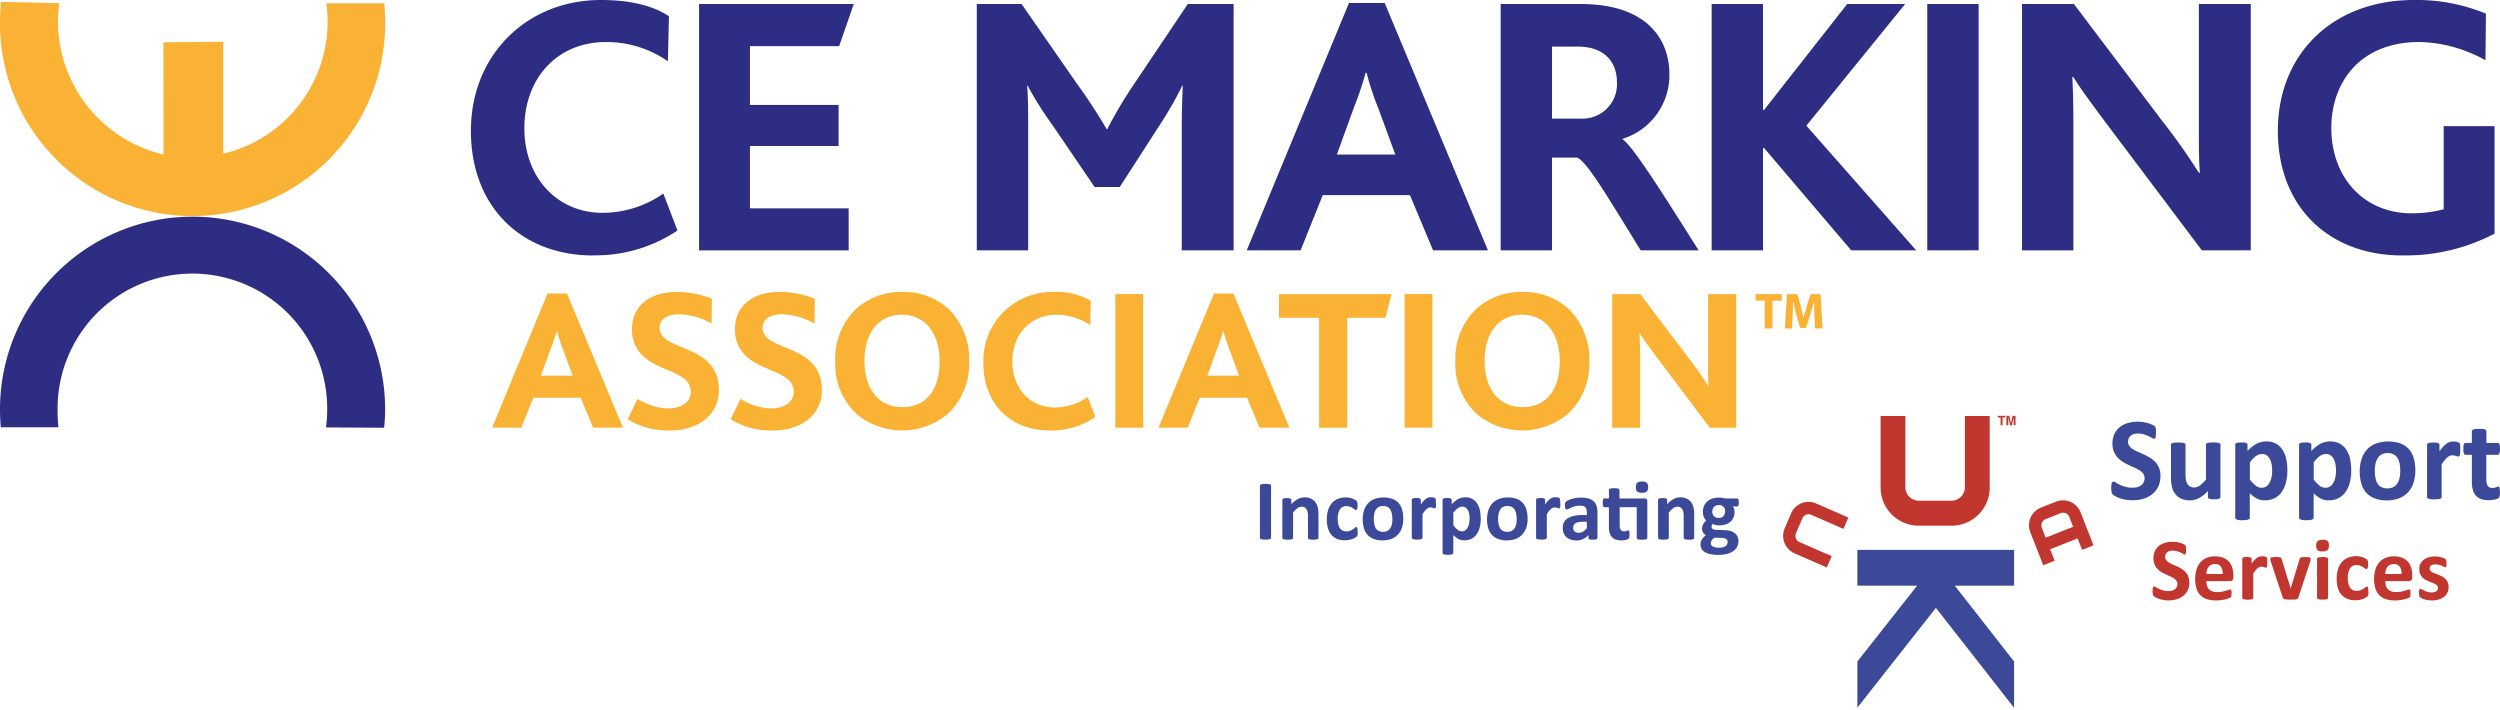 <svg id="CE_Marking" data-name="CE Marking" xmlns="http://www.w3.org/2000/svg" width="338" height="96" viewBox="0 0 338 96">
  <rect id="Rectangle_1" data-name="Rectangle 1" width="338" height="96" fill="#fff" opacity="0"/>
  <g id="Layer_1-2">
    <path id="Path_1" data-name="Path 1" d="M7.908,60.183a19.374,19.374,0,0,1-.119-2.439,18.222,18.222,0,1,1,36.443,0,16.073,16.073,0,0,1-.165,2.439l7.862.046a20.433,20.433,0,0,0,.138-2.5A26.033,26.033,0,1,0,0,57.716c0,.822.037,1.645.11,2.449h7.8Z" transform="translate(0 -2.396)" fill="#2d2e83"/>
    <path id="Path_2" data-name="Path 2" d="M30.17,20.8A18.328,18.328,0,0,0,44.287,2.932,18.144,18.144,0,0,0,44.121.465h7.834c.073.822.119,1.654.119,2.495A26.038,26.038,0,1,1,0,2.96,25.78,25.78,0,0,1,.138.28L8.009.446a18.489,18.489,0,0,0,14.1,20.466L22.088,5.741l8.091-.074V20.811Z" transform="translate(0 -0.021)" fill="#f9b233"/>
    <path id="Path_3" data-name="Path 3" d="M85.87,34.539c-9.735,0-16.55-6.579-16.55-16.854S76.888,0,86.9,0c3.545,0,6.815.619,9.193,2.19l-.138,6.1a14.473,14.473,0,0,0-8.376-2.606c-6.677,0-11.03,5-11.03,11.652S80.975,28.773,87.1,28.773a14.334,14.334,0,0,0,8.238-2.606l1.91,5a19.9,19.9,0,0,1-11.37,3.354Z" transform="translate(-5.655)" fill="#2d2e83"/>
    <path id="Path_4" data-name="Path 4" d="M121.848,6.282H109.789v7.946h11.985v5.553H109.789v8.427h13.345V33.9H102.91V.59h20.913Z" transform="translate(-8.395 -0.045)" fill="#2d2e83"/>
    <path id="Path_5" data-name="Path 5" d="M171.5,33.891V17.582c0-2.809.064-4.047.138-5.96h-.064a48.758,48.758,0,0,1-2.93,5.137l-5.52,8.565h-3.407l-5.786-8.5a44.531,44.531,0,0,1-3.27-5.211H150.6c.138,1.922.138,3.289.138,6.034V33.891H143.79V.59h6.062l7.421,10.691a74.16,74.16,0,0,1,4.087,6.237h.064a59.165,59.165,0,0,1,3.811-6.376L172.316.59h6.2v33.3Z" transform="translate(-11.729 -0.045)" fill="#2d2e83"/>
    <path id="Path_6" data-name="Path 6" d="M208.723,33.879l-3.132-7.466H193.807l-2.994,7.466H183.53L197.352.44h4.831l13.96,33.439h-7.421ZM201.3,14.623a37.012,37.012,0,0,1-1.561-4.731H199.6a45.141,45.141,0,0,1-1.571,4.657l-2.314,6.376h7.9Z" transform="translate(-14.971 -0.033)" fill="#2d2e83"/>
    <path id="Path_7" data-name="Path 7" d="M239.839,33.891c-4.565-7.4-7.219-11.92-8.578-12.539h-3.407V33.891H220.91V.59h10.828c8.854,0,11.986,4.657,11.986,9.526a9.011,9.011,0,0,1-6.337,8.7v.065c1.359.822,5.648,7.669,10.286,15.006h-7.834ZM227.853,6.346v9.73h3.811a4.661,4.661,0,0,0,4.969-4.869c0-2.744-1.635-4.86-5.309-4.86Z" transform="translate(-18.02 -0.045)" fill="#2d2e83"/>
    <path id="Path_8" data-name="Path 8" d="M270.835,33.891,259.051,20.049h-.138V33.891H251.97V.59h6.943V14.912h.138L270.293.59h7.834L264.773,17.037l14.851,16.854h-8.789Z" transform="translate(-20.554 -0.045)" fill="#2d2e83"/>
    <path id="Path_9" data-name="Path 9" d="M283.71,33.891V.59h6.943v33.3Z" transform="translate(-23.143 -0.045)" fill="#2d2e83"/>
    <path id="Path_10" data-name="Path 10" d="M321.971,33.891,309.232,16.963c-2.25-3.012-3.674-4.934-4.629-6.5h-.138c.064,1.506.138,3.493.138,5.683v17.75H297.66V.59h7.017l11.848,15.689a84.134,84.134,0,0,1,5.042,7.124h.138c-.138-1.709-.138-3.428-.138-6.034V.59h7.017v33.3h-6.6Z" transform="translate(-24.281 -0.045)" fill="#2d2e83"/>
    <path id="Path_11" data-name="Path 11" d="M352.146,34.539c-9.809,0-16.826-6.44-16.826-16.854S342.75,0,353.716,0a24.441,24.441,0,0,1,9.735,1.848l-.064,6.3a19.005,19.005,0,0,0-8.918-2.467c-8.312,0-11.921,5.756-11.921,11.578,0,6.985,4.629,11.578,10.828,11.578a16.922,16.922,0,0,0,4.363-.545V17.057h6.879V31.582a25.763,25.763,0,0,1-12.463,2.948Z" transform="translate(-27.353)" fill="#2d2e83"/>
    <path id="Path_12" data-name="Path 12" d="M86.106,61.088l-1.7-4.047H78.015l-1.626,4.047H72.44L79.934,42.95h2.627l7.577,18.138H86.115ZM82.084,50.647a22.6,22.6,0,0,1-.854-2.569h-.073A23.551,23.551,0,0,1,80.3,50.6l-1.258,3.456h4.289l-1.258-3.419Z" transform="translate(-5.909 -3.264)" fill="#f9b233"/>
    <path id="Path_13" data-name="Path 13" d="M98.2,61.449a10.28,10.28,0,0,1-5.8-1.525l1.332-2.754a8.423,8.423,0,0,0,4.059,1.3c1.7,0,3.141-.739,3.141-2.264,0-2.643-4.179-2.68-6.466-4.832A4.748,4.748,0,0,1,92.988,47.7c0-2.9,2.177-4.98,6.025-4.98a12.278,12.278,0,0,1,4.767.933L103.743,47a9.352,9.352,0,0,0-4.436-1.266c-1.368,0-2.59.554-2.59,1.82,0,3.345,8.018,2.005,8.018,8.436C104.734,59.518,101.667,61.449,98.2,61.449Z" transform="translate(-7.537 -3.247)" fill="#f9b233"/>
    <path id="Path_14" data-name="Path 14" d="M113.355,61.449a10.28,10.28,0,0,1-5.8-1.525l1.332-2.754a8.423,8.423,0,0,0,4.059,1.3c1.7,0,3.141-.739,3.141-2.264,0-2.643-4.179-2.68-6.466-4.832a4.748,4.748,0,0,1-1.479-3.677c0-2.9,2.177-4.98,6.025-4.98a12.278,12.278,0,0,1,4.767.933L118.9,47a9.352,9.352,0,0,0-4.436-1.266c-1.368,0-2.59.554-2.59,1.82,0,3.345,8.018,2.005,8.018,8.436,0,3.53-3.068,5.461-6.539,5.461Z" transform="translate(-8.774 -3.247)" fill="#f9b233"/>
    <path id="Path_15" data-name="Path 15" d="M138.251,59.139a9.669,9.669,0,0,1-12.344.148,9.253,9.253,0,0,1-2.957-7.17,9.384,9.384,0,0,1,2.81-7.1,9.109,9.109,0,0,1,6.282-2.3,8.933,8.933,0,0,1,6.392,2.458,9.591,9.591,0,0,1,2.627,6.948,9.388,9.388,0,0,1-2.81,7.022ZM131.969,45.8c-3.141,0-5.061,2.412-5.061,6.246s1.956,6.246,5.134,6.246,5.024-2.338,5.024-6.172S135.073,45.8,131.969,45.8Z" transform="translate(-10.029 -3.247)" fill="#f9b233"/>
    <path id="Path_16" data-name="Path 16" d="M153.733,61.449c-5.281,0-8.973-3.567-8.973-9.138a9.29,9.29,0,0,1,9.533-9.591,9.087,9.087,0,0,1,4.987,1.192l-.073,3.308a7.916,7.916,0,0,0-4.546-1.414c-3.619,0-5.988,2.717-5.988,6.32s2.4,6.209,5.722,6.209a7.786,7.786,0,0,0,4.473-1.414l1.038,2.717a10.757,10.757,0,0,1-6.172,1.82Z" transform="translate(-11.808 -3.247)" fill="#f9b233"/>
    <path id="Path_17" data-name="Path 17" d="M164.18,61.094V43.03h3.766V61.094Z" transform="translate(-13.392 -3.271)" fill="#f9b233"/>
    <path id="Path_18" data-name="Path 18" d="M184.206,61.088l-1.7-4.047h-6.392l-1.626,4.047H170.54l7.5-18.138h2.627l7.568,18.138h-4.023Zm-4.023-10.441a22.6,22.6,0,0,1-.854-2.569h-.073A23.546,23.546,0,0,1,178.4,50.6l-1.258,3.456h4.289l-1.258-3.419Z" transform="translate(-13.911 -3.264)" fill="#f9b233"/>
    <path id="Path_19" data-name="Path 19" d="M202.671,46.237H197.5V61.1h-3.8V46.237H188.27v-3.2h15.218l-.808,3.2Z" transform="translate(-15.358 -3.271)" fill="#f9b233"/>
    <path id="Path_20" data-name="Path 20" d="M206.76,61.094V43.03h3.766V61.094Z" transform="translate(-16.866 -3.271)" fill="#f9b233"/>
    <path id="Path_21" data-name="Path 21" d="M229.541,59.139a9.669,9.669,0,0,1-12.344.148,9.253,9.253,0,0,1-2.957-7.17,9.35,9.35,0,0,1,2.81-7.1,9.108,9.108,0,0,1,6.282-2.3,8.933,8.933,0,0,1,6.392,2.458,9.591,9.591,0,0,1,2.627,6.948,9.388,9.388,0,0,1-2.81,7.022ZM223.259,45.8c-3.141,0-5.061,2.412-5.061,6.246s1.956,6.246,5.134,6.246,5.024-2.338,5.024-6.172S226.363,45.8,223.259,45.8Z" transform="translate(-17.476 -3.247)" fill="#f9b233"/>
    <path id="Path_22" data-name="Path 22" d="M250.519,61.095l-6.907-9.175c-1.222-1.635-1.993-2.68-2.517-3.53h-.073c.037.813.073,1.894.073,3.086V61.1H237.33V43.04h3.8l6.429,8.51a45.951,45.951,0,0,1,2.737,3.862h.073c-.073-.933-.073-1.857-.073-3.271v-9.1h3.8V61.1h-3.582Z" transform="translate(-19.359 -3.271)" fill="#f9b233"/>
    <path id="Path_23" data-name="Path 23" d="M258.43,43.918h1.24v3.761h1.047V43.918h1.258V43.04H258.43v.878Zm8.8-.878h-1.359l-.5,1.543c-.147.517-.3,1.127-.441,1.663h-.018c-.1-.545-.248-1.127-.386-1.654l-.45-1.552h-1.387l-.294,4.638h.964l.083-1.765c.037-.573.055-1.294.083-1.922h.009c.11.61.266,1.266.413,1.82l.5,1.793h.817l.56-1.811c.174-.545.367-1.2.514-1.793h.018c0,.675.018,1.349.037,1.9l.073,1.774h1.019l-.257-4.638Z" transform="translate(-21.081 -3.271)" fill="#f9b233"/>
    <path id="Path_24" data-name="Path 24" d="M317.439,69.083a3.137,3.137,0,0,1-.3,1.414,2.932,2.932,0,0,1-.808,1.016,3.4,3.4,0,0,1-1.194.61,5.027,5.027,0,0,1-1.46.2,5.492,5.492,0,0,1-.983-.083,4.981,4.981,0,0,1-.8-.213,3.474,3.474,0,0,1-.579-.259,1.4,1.4,0,0,1-.331-.24.6.6,0,0,1-.147-.3,3.833,3.833,0,0,1-.027-.97.908.908,0,0,1,.055-.268.37.37,0,0,1,.092-.148.225.225,0,0,1,.138-.046.71.71,0,0,1,.312.129,5.843,5.843,0,0,0,.514.286,4.624,4.624,0,0,0,.753.286,3.677,3.677,0,0,0,1.01.129,2.241,2.241,0,0,0,.68-.092,1.534,1.534,0,0,0,.505-.259,1.1,1.1,0,0,0,.321-.416,1.314,1.314,0,0,0,.11-.545.959.959,0,0,0-.193-.6,1.941,1.941,0,0,0-.5-.444,4.805,4.805,0,0,0-.689-.36c-.257-.111-.523-.231-.79-.36a7.367,7.367,0,0,1-.79-.434,3.449,3.449,0,0,1-.689-.573,2.768,2.768,0,0,1-.5-.795,2.834,2.834,0,0,1-.193-1.1,3.01,3.01,0,0,1,.266-1.294,2.6,2.6,0,0,1,.735-.924,3,3,0,0,1,1.084-.545,4.717,4.717,0,0,1,1.323-.185,5.162,5.162,0,0,1,1.405.2,4.8,4.8,0,0,1,.56.213,1.355,1.355,0,0,1,.321.194.658.658,0,0,1,.11.139.464.464,0,0,1,.046.148c.009.065.018.139.028.231s0,.2,0,.342c0,.157,0,.286-.009.388a1.583,1.583,0,0,1-.037.259.284.284,0,0,1-.083.148.18.18,0,0,1-.138.046.682.682,0,0,1-.276-.111,5.129,5.129,0,0,0-.459-.24,5.422,5.422,0,0,0-.634-.24,2.677,2.677,0,0,0-.79-.111,1.842,1.842,0,0,0-.588.083,1.164,1.164,0,0,0-.422.231.941.941,0,0,0-.248.351,1.176,1.176,0,0,0-.083.434.983.983,0,0,0,.184.591,1.674,1.674,0,0,0,.5.444,5.069,5.069,0,0,0,.707.36q.4.166.8.36a6.692,6.692,0,0,1,.8.434,3.009,3.009,0,0,1,.7.573,2.768,2.768,0,0,1,.5.795,2.723,2.723,0,0,1,.193,1.072Z" transform="translate(-25.352 -4.69)" fill="#3c4999"/>
    <path id="Path_25" data-name="Path 25" d="M326.266,72.113a.223.223,0,0,1-.037.139.335.335,0,0,1-.138.1.89.89,0,0,1-.257.055c-.11.009-.239.018-.4.018a2.769,2.769,0,0,1-.422-.018,1.215,1.215,0,0,1-.257-.055.229.229,0,0,1-.138-.1.223.223,0,0,1-.037-.139V71.3a4.362,4.362,0,0,1-1.185.952,2.638,2.638,0,0,1-1.249.314,2.752,2.752,0,0,1-1.212-.24,2.108,2.108,0,0,1-.79-.647,2.506,2.506,0,0,1-.432-.952,6.152,6.152,0,0,1-.129-1.349V65.063a.228.228,0,0,1,.046-.139.353.353,0,0,1,.156-.1,1.115,1.115,0,0,1,.3-.055c.129-.009.285-.018.477-.018a3.528,3.528,0,0,1,.478.018,1.64,1.64,0,0,1,.3.055.3.3,0,0,1,.165.1.228.228,0,0,1,.046.139v3.982a3.906,3.906,0,0,0,.073.85,1.376,1.376,0,0,0,.22.5,1.028,1.028,0,0,0,.367.323,1.152,1.152,0,0,0,.524.111,1.313,1.313,0,0,0,.762-.277,4.7,4.7,0,0,0,.817-.8V65.054a.228.228,0,0,1,.046-.139.353.353,0,0,1,.156-.1,1.114,1.114,0,0,1,.3-.055c.129-.009.285-.018.478-.018a3.6,3.6,0,0,1,.478.018,1.641,1.641,0,0,1,.3.055.246.246,0,0,1,.156.1.227.227,0,0,1,.046.139V72.1Z" transform="translate(-26.069 -4.921)" fill="#3c4999"/>
    <path id="Path_26" data-name="Path 26" d="M336.094,68.471a6.486,6.486,0,0,1-.2,1.7,3.845,3.845,0,0,1-.588,1.284,2.608,2.608,0,0,1-.955.813,2.863,2.863,0,0,1-1.313.286,2.617,2.617,0,0,1-.56-.055,2.019,2.019,0,0,1-.5-.185,3.44,3.44,0,0,1-.478-.3,6.4,6.4,0,0,1-.487-.425V74.9a.228.228,0,0,1-.046.139.358.358,0,0,1-.156.111,1.072,1.072,0,0,1-.3.065,3.413,3.413,0,0,1-.478.028,2.365,2.365,0,0,1-.478-.028,1.537,1.537,0,0,1-.3-.065.373.373,0,0,1-.165-.111.25.25,0,0,1-.046-.139V65.043a.224.224,0,0,1,.037-.139.335.335,0,0,1,.138-.1.892.892,0,0,1,.257-.055c.11-.009.239-.018.4-.018a2.4,2.4,0,0,1,.395.018,1.22,1.22,0,0,1,.257.055.229.229,0,0,1,.138.1.223.223,0,0,1,.037.139v.832a5.5,5.5,0,0,1,.606-.554,4.018,4.018,0,0,1,.6-.407,2.636,2.636,0,0,1,.634-.24,2.836,2.836,0,0,1,.7-.083,2.632,2.632,0,0,1,1.313.3,2.538,2.538,0,0,1,.882.832,3.64,3.64,0,0,1,.5,1.238,7.15,7.15,0,0,1,.156,1.506Zm-2.057.139a5.291,5.291,0,0,0-.064-.869,2.491,2.491,0,0,0-.23-.739,1.471,1.471,0,0,0-.422-.517,1.071,1.071,0,0,0-.652-.194,1.391,1.391,0,0,0-.386.055,1.415,1.415,0,0,0-.395.194,2.32,2.32,0,0,0-.413.351,4.672,4.672,0,0,0-.45.527v2.328a4.854,4.854,0,0,0,.79.822,1.261,1.261,0,0,0,.79.286,1.071,1.071,0,0,0,.652-.194,1.423,1.423,0,0,0,.441-.517,2.777,2.777,0,0,0,.257-.721,3.985,3.985,0,0,0,.083-.8Z" transform="translate(-26.84 -4.909)" fill="#3c4999"/>
    <path id="Path_27" data-name="Path 27" d="M345.493,68.471a6.488,6.488,0,0,1-.2,1.7,3.846,3.846,0,0,1-.588,1.284,2.609,2.609,0,0,1-.955.813,2.864,2.864,0,0,1-1.313.286,2.617,2.617,0,0,1-.56-.055,2.017,2.017,0,0,1-.5-.185,3.444,3.444,0,0,1-.478-.3,6.4,6.4,0,0,1-.487-.425V74.9a.228.228,0,0,1-.046.139.359.359,0,0,1-.156.111,1.072,1.072,0,0,1-.3.065,3.412,3.412,0,0,1-.478.028,2.366,2.366,0,0,1-.478-.028,1.538,1.538,0,0,1-.3-.065.374.374,0,0,1-.165-.111.25.25,0,0,1-.046-.139V65.043a.224.224,0,0,1,.037-.139.336.336,0,0,1,.138-.1.891.891,0,0,1,.257-.055c.11-.009.239-.018.4-.018a2.4,2.4,0,0,1,.395.018,1.22,1.22,0,0,1,.257.055.229.229,0,0,1,.138.1.223.223,0,0,1,.037.139v.832a5.507,5.507,0,0,1,.606-.554,4.022,4.022,0,0,1,.6-.407,2.635,2.635,0,0,1,.634-.24,2.835,2.835,0,0,1,.7-.083,2.632,2.632,0,0,1,1.313.3,2.538,2.538,0,0,1,.882.832,3.642,3.642,0,0,1,.5,1.238,7.144,7.144,0,0,1,.156,1.506Zm-2.057.139a5.3,5.3,0,0,0-.064-.869,2.489,2.489,0,0,0-.23-.739,1.47,1.47,0,0,0-.422-.517,1.071,1.071,0,0,0-.652-.194,1.392,1.392,0,0,0-.386.055,1.418,1.418,0,0,0-.395.194,2.326,2.326,0,0,0-.413.351,4.685,4.685,0,0,0-.45.527v2.328a4.85,4.85,0,0,0,.79.822,1.261,1.261,0,0,0,.79.286,1.071,1.071,0,0,0,.652-.194,1.422,1.422,0,0,0,.441-.517,2.778,2.778,0,0,0,.257-.721,3.981,3.981,0,0,0,.083-.8Z" transform="translate(-27.607 -4.909)" fill="#3c4999"/>
    <path id="Path_28" data-name="Path 28" d="M354.892,68.5a5.468,5.468,0,0,1-.239,1.645,3.441,3.441,0,0,1-.716,1.284,3.2,3.2,0,0,1-1.2.832,4.527,4.527,0,0,1-1.69.3,4.482,4.482,0,0,1-1.626-.259,2.945,2.945,0,0,1-1.148-.758,3.127,3.127,0,0,1-.68-1.229,5.7,5.7,0,0,1-.221-1.663,5.4,5.4,0,0,1,.239-1.654,3.573,3.573,0,0,1,.716-1.284,3.112,3.112,0,0,1,1.2-.822,5.128,5.128,0,0,1,3.325-.037,2.944,2.944,0,0,1,1.148.758,3.114,3.114,0,0,1,.67,1.229,5.763,5.763,0,0,1,.22,1.672Zm-2.039.083a5.211,5.211,0,0,0-.083-.961,2.368,2.368,0,0,0-.276-.767,1.387,1.387,0,0,0-.523-.508,1.7,1.7,0,0,0-.817-.185,1.826,1.826,0,0,0-.771.157,1.411,1.411,0,0,0-.542.471,2.518,2.518,0,0,0-.321.748,4.141,4.141,0,0,0-.11,1,5.2,5.2,0,0,0,.083.961,2.368,2.368,0,0,0,.275.767,1.3,1.3,0,0,0,.524.5,1.953,1.953,0,0,0,1.6.009,1.411,1.411,0,0,0,.542-.471,2.135,2.135,0,0,0,.312-.748,4.7,4.7,0,0,0,.1-1Z" transform="translate(-28.336 -4.909)" fill="#3c4999"/>
    <path id="Path_29" data-name="Path 29" d="M361.771,65.7a3.519,3.519,0,0,1-.018.471,1.7,1.7,0,0,1-.046.286.223.223,0,0,1-.083.139.264.264,0,0,1-.129.037.247.247,0,0,1-.138-.028c-.055-.018-.11-.037-.174-.055s-.138-.037-.22-.055a1.156,1.156,0,0,0-.257-.028.842.842,0,0,0-.331.065,1.272,1.272,0,0,0-.34.213,2.408,2.408,0,0,0-.367.379,6.085,6.085,0,0,0-.413.582v4.4a.228.228,0,0,1-.046.139.353.353,0,0,1-.156.1,1.115,1.115,0,0,1-.3.055c-.129.009-.285.018-.478.018a3.533,3.533,0,0,1-.478-.018,1.643,1.643,0,0,1-.3-.055.363.363,0,0,1-.165-.1.227.227,0,0,1-.046-.139v-7.05a.224.224,0,0,1,.037-.139.336.336,0,0,1,.138-.1.894.894,0,0,1,.266-.055c.11-.009.239-.018.4-.018a2.7,2.7,0,0,1,.413.018,1.218,1.218,0,0,1,.257.055.209.209,0,0,1,.129.1.223.223,0,0,1,.037.139v.878a6.514,6.514,0,0,1,.514-.656,2.894,2.894,0,0,1,.459-.407,1.606,1.606,0,0,1,.441-.213,1.444,1.444,0,0,1,.441-.055,1.915,1.915,0,0,1,.22.009,1.748,1.748,0,0,1,.468.1.46.46,0,0,1,.138.074.509.509,0,0,1,.064.083.791.791,0,0,1,.037.129q.014.083.028.249V65.7Z" transform="translate(-29.144 -4.91)" fill="#3c4999"/>
    <path id="Path_30" data-name="Path 30" d="M367.579,71.269a2.632,2.632,0,0,1-.046.536.569.569,0,0,1-.11.259.839.839,0,0,1-.211.139,2.206,2.206,0,0,1-.321.1,2.464,2.464,0,0,1-.4.065c-.147.009-.294.028-.432.028a3.047,3.047,0,0,1-1.019-.148,1.817,1.817,0,0,1-.716-.462,1.838,1.838,0,0,1-.413-.785,4.062,4.062,0,0,1-.138-1.127V66.261h-.845c-.1,0-.174-.065-.23-.185a1.694,1.694,0,0,1-.073-.619,2.38,2.38,0,0,1,.018-.388,1.27,1.27,0,0,1,.055-.249.246.246,0,0,1,.1-.129.238.238,0,0,1,.138-.037h.836V63.083a.228.228,0,0,1,.046-.139.456.456,0,0,1,.156-.111,1.537,1.537,0,0,1,.3-.065c.129-.009.285-.018.478-.018a3.748,3.748,0,0,1,.487.018,1.071,1.071,0,0,1,.3.065.3.3,0,0,1,.156.111.276.276,0,0,1,.046.139v1.571h1.525a.22.22,0,0,1,.138.037.373.373,0,0,1,.1.129.84.84,0,0,1,.055.249c.009.1.018.231.018.388a1.65,1.65,0,0,1-.083.619c-.055.12-.129.185-.23.185h-1.534v3.317a1.672,1.672,0,0,0,.184.869.7.7,0,0,0,.643.286.933.933,0,0,0,.285-.028,1.252,1.252,0,0,0,.22-.065c.064-.028.119-.046.165-.065a.315.315,0,0,1,.119-.028.177.177,0,0,1,.092.028.163.163,0,0,1,.064.111,2.259,2.259,0,0,1,.046.222,3.553,3.553,0,0,1,.018.36Z" transform="translate(-29.58 -4.769)" fill="#3c4999"/>
    <path id="Path_31" data-name="Path 31" d="M321.849,84.759a2.412,2.412,0,0,1-.22,1.063,2.127,2.127,0,0,1-.606.758,2.64,2.64,0,0,1-.891.462,3.812,3.812,0,0,1-1.093.157,3.688,3.688,0,0,1-.735-.065,3.979,3.979,0,0,1-.6-.157,3.287,3.287,0,0,1-.432-.194,1.093,1.093,0,0,1-.248-.176.555.555,0,0,1-.11-.222,1.6,1.6,0,0,1-.037-.416,2.981,2.981,0,0,1,.009-.3,1.014,1.014,0,0,1,.037-.2A.2.2,0,0,1,317,85.35a.192.192,0,0,1,.1-.037.505.505,0,0,1,.23.1,3.473,3.473,0,0,0,.386.213,4.24,4.24,0,0,0,.56.213,2.655,2.655,0,0,0,.753.1,1.677,1.677,0,0,0,.505-.065,1.119,1.119,0,0,0,.377-.194.859.859,0,0,0,.239-.3.974.974,0,0,0,.083-.407.709.709,0,0,0-.138-.444,1.622,1.622,0,0,0-.367-.333,3.367,3.367,0,0,0-.514-.268c-.193-.083-.386-.176-.6-.268a4.643,4.643,0,0,1-.6-.323,2.338,2.338,0,0,1-.514-.434,2.137,2.137,0,0,1-.367-.591,2.234,2.234,0,0,1-.138-.822,2.153,2.153,0,0,1,.2-.97,2.043,2.043,0,0,1,.551-.693,2.36,2.36,0,0,1,.817-.416,3.478,3.478,0,0,1,.992-.139,5.334,5.334,0,0,1,.542.037,3.462,3.462,0,0,1,.928.268.908.908,0,0,1,.239.148.672.672,0,0,1,.083.1.314.314,0,0,1,.037.111.853.853,0,0,1,.018.176v.545a.88.88,0,0,1-.028.194.3.3,0,0,1-.055.111.138.138,0,0,1-.1.037.5.5,0,0,1-.2-.083c-.092-.055-.211-.111-.349-.185a3.516,3.516,0,0,0-.478-.176,2.028,2.028,0,0,0-.6-.083,1.3,1.3,0,0,0-.441.065.922.922,0,0,0-.312.176.716.716,0,0,0-.193.268.813.813,0,0,0-.064.323.747.747,0,0,0,.138.444,1.625,1.625,0,0,0,.367.333,3.478,3.478,0,0,0,.524.268c.193.083.395.176.6.268a5.348,5.348,0,0,1,.6.323,2.624,2.624,0,0,1,.523.434,1.941,1.941,0,0,1,.367.591,2.133,2.133,0,0,1,.138.8Z" transform="translate(-25.848 -6.025)" fill="#c1362e"/>
    <path id="Path_32" data-name="Path 32" d="M328.312,84.218a.581.581,0,0,1-.119.407.448.448,0,0,1-.331.129h-3.2a2.127,2.127,0,0,0,.083.61,1.174,1.174,0,0,0,.257.471,1.2,1.2,0,0,0,.45.3,1.974,1.974,0,0,0,.652.1,3.749,3.749,0,0,0,.68-.055c.193-.037.367-.083.505-.12a3.25,3.25,0,0,0,.358-.12.673.673,0,0,1,.23-.055.15.15,0,0,1,.092.018.1.1,0,0,1,.055.074.491.491,0,0,1,.037.148,2.233,2.233,0,0,1,0,.249v.222a.737.737,0,0,1-.018.157.2.2,0,0,1-.037.111.5.5,0,0,1-.064.083.67.67,0,0,1-.211.111,3.454,3.454,0,0,1-.432.139c-.174.046-.377.083-.606.12a4.609,4.609,0,0,1-.735.046,3.844,3.844,0,0,1-1.231-.176,2.184,2.184,0,0,1-.882-.536,2.136,2.136,0,0,1-.524-.915,4.494,4.494,0,0,1-.174-1.294,4.1,4.1,0,0,1,.184-1.275,2.571,2.571,0,0,1,.533-.961,2.319,2.319,0,0,1,.845-.6,2.884,2.884,0,0,1,1.12-.2,2.948,2.948,0,0,1,1.13.194,2.056,2.056,0,0,1,.771.545,2.152,2.152,0,0,1,.441.822A3.663,3.663,0,0,1,328.312,84v.24Zm-1.442-.425a1.6,1.6,0,0,0-.248-.989.964.964,0,0,0-.827-.36,1.037,1.037,0,0,0-.845.4,1.23,1.23,0,0,0-.211.425,2.427,2.427,0,0,0-.083.527Z" transform="translate(-26.36 -6.187)" fill="#c1362e"/>
    <path id="Path_33" data-name="Path 33" d="M333.469,82.222c0,.139,0,.259-.009.351a.589.589,0,0,1-.037.213.251.251,0,0,1-.064.111.164.164,0,0,1-.1.028.251.251,0,0,1-.11-.018c-.046-.018-.083-.028-.129-.046s-.1-.028-.165-.046a1.14,1.14,0,0,0-.193-.018.783.783,0,0,0-.248.046.875.875,0,0,0-.257.157,1.645,1.645,0,0,0-.276.286c-.092.12-.2.268-.312.434v3.3a.226.226,0,0,1-.037.1.3.3,0,0,1-.119.074.993.993,0,0,1-.23.046,3.506,3.506,0,0,1-.358.018,1.994,1.994,0,0,1-.358-.018c-.092-.018-.165-.028-.23-.046a.242.242,0,0,1-.119-.074.139.139,0,0,1-.037-.1V81.732a.336.336,0,0,1,.028-.1.209.209,0,0,1,.11-.074.989.989,0,0,1,.193-.046,2.663,2.663,0,0,1,.3-.018,1.573,1.573,0,0,1,.312.018,1.5,1.5,0,0,1,.193.046.287.287,0,0,1,.1.074.187.187,0,0,1,.028.1v.656a5.035,5.035,0,0,1,.386-.49,2,2,0,0,1,.349-.3,1.077,1.077,0,0,1,.331-.157,1.359,1.359,0,0,1,.331-.046h.165a1.475,1.475,0,0,1,.184.028c.064.018.119.028.165.046a.326.326,0,0,1,.1.055.164.164,0,0,1,.046.065.889.889,0,0,0,.028.1c.009.046.009.1.018.185v.342Z" transform="translate(-26.925 -6.186)" fill="#c1362e"/>
    <path id="Path_34" data-name="Path 34" d="M339.665,81.732v.074a.346.346,0,0,1-.009.092.489.489,0,0,1-.027.111c-.009.037-.018.092-.037.148l-1.58,4.786a.471.471,0,0,1-.083.166.364.364,0,0,1-.165.1,1.247,1.247,0,0,1-.312.046c-.129.009-.3.009-.514.009a3.909,3.909,0,0,1-.505-.018,2.069,2.069,0,0,1-.312-.046.363.363,0,0,1-.165-.1.429.429,0,0,1-.083-.157l-1.58-4.786a1.046,1.046,0,0,1-.055-.213.887.887,0,0,0-.027-.139v-.074a.14.14,0,0,1,.037-.1.21.21,0,0,1,.11-.074.7.7,0,0,1,.23-.037c.1,0,.22-.009.358-.009a2.222,2.222,0,0,1,.386.018c.1.009.175.028.23.037a.243.243,0,0,1,.119.074.365.365,0,0,1,.055.12l1.194,3.881.037.148L337,85.64l1.176-3.881a.243.243,0,0,1,.055-.12.222.222,0,0,1,.119-.074,1.086,1.086,0,0,1,.22-.037,3.515,3.515,0,0,1,.358-.018c.147,0,.266,0,.358.009a.579.579,0,0,1,.211.037.33.33,0,0,1,.11.074.187.187,0,0,1,.028.1Z" transform="translate(-27.262 -6.195)" fill="#c1362e"/>
    <path id="Path_35" data-name="Path 35" d="M342.678,79.756a.842.842,0,0,1-.184.619,1.021,1.021,0,0,1-.68.176.982.982,0,0,1-.67-.166.808.808,0,0,1-.174-.6.856.856,0,0,1,.184-.628.971.971,0,0,1,.68-.176,1,1,0,0,1,.67.166.808.808,0,0,1,.175.6Zm-.11,7.078a.226.226,0,0,1-.037.1.3.3,0,0,1-.119.074,1,1,0,0,1-.23.046,3.51,3.51,0,0,1-.358.018,1.992,1.992,0,0,1-.358-.018c-.092-.018-.165-.028-.23-.046a.243.243,0,0,1-.119-.074.14.14,0,0,1-.037-.1V81.558a.226.226,0,0,1,.037-.1.3.3,0,0,1,.119-.074,1,1,0,0,1,.23-.046c.1-.009.211-.018.358-.018a1.992,1.992,0,0,1,.358.018,1.111,1.111,0,0,1,.23.046.243.243,0,0,1,.119.074.2.2,0,0,1,.037.1Z" transform="translate(-27.814 -6.003)" fill="#c1362e"/>
    <path id="Path_36" data-name="Path 36" d="M348.269,86.176v.259a.47.47,0,0,1-.027.176.312.312,0,0,1-.037.111.709.709,0,0,1-.092.111,1.276,1.276,0,0,1-.239.166,3.02,3.02,0,0,1-.386.176,2.257,2.257,0,0,1-.478.12,3.34,3.34,0,0,1-.523.046,2.788,2.788,0,0,1-1.075-.194,2.1,2.1,0,0,1-.79-.564,2.367,2.367,0,0,1-.478-.906,4.121,4.121,0,0,1-.165-1.22,4.305,4.305,0,0,1,.193-1.368,2.584,2.584,0,0,1,.551-.961,2.236,2.236,0,0,1,.836-.564,3.021,3.021,0,0,1,1.056-.185,3.7,3.7,0,0,1,.459.037,2.821,2.821,0,0,1,.422.111,2.464,2.464,0,0,1,.349.157.985.985,0,0,1,.221.157.719.719,0,0,1,.092.111.31.31,0,0,1,.037.12c.009.046.018.1.028.176V82.5a1.437,1.437,0,0,1-.055.48c-.037.092-.092.139-.156.139a.363.363,0,0,1-.211-.083c-.073-.055-.165-.12-.266-.185a1.941,1.941,0,0,0-.367-.185,1.378,1.378,0,0,0-.505-.083,1,1,0,0,0-.882.444,2.345,2.345,0,0,0-.3,1.312,3.557,3.557,0,0,0,.073.748,1.65,1.65,0,0,0,.23.545,1,1,0,0,0,.377.333,1.179,1.179,0,0,0,.524.111,1.324,1.324,0,0,0,.523-.092,2.5,2.5,0,0,0,.386-.2c.11-.074.2-.148.275-.2a.305.305,0,0,1,.193-.092.154.154,0,0,1,.092.028.158.158,0,0,1,.055.111c.009.055.028.12.037.2s.009.194.009.323Z" transform="translate(-28.059 -6.185)" fill="#c1362e"/>
    <path id="Path_37" data-name="Path 37" d="M354.642,84.218a.58.58,0,0,1-.12.407.448.448,0,0,1-.331.129H351a2.128,2.128,0,0,0,.083.61,1.172,1.172,0,0,0,.257.471,1.2,1.2,0,0,0,.45.3,1.974,1.974,0,0,0,.652.1,3.749,3.749,0,0,0,.68-.055c.193-.037.367-.083.505-.12a3.254,3.254,0,0,0,.358-.12.672.672,0,0,1,.23-.055.15.15,0,0,1,.092.018.1.1,0,0,1,.055.074.5.5,0,0,1,.037.148,2.255,2.255,0,0,1,0,.249v.222a.736.736,0,0,1-.018.157.2.2,0,0,1-.037.111.5.5,0,0,1-.064.083.669.669,0,0,1-.211.111,3.454,3.454,0,0,1-.432.139c-.174.046-.377.083-.606.12a4.605,4.605,0,0,1-.735.046,3.843,3.843,0,0,1-1.231-.176,2.184,2.184,0,0,1-.882-.536,2.136,2.136,0,0,1-.524-.915,4.492,4.492,0,0,1-.174-1.294,4.1,4.1,0,0,1,.184-1.275,2.572,2.572,0,0,1,.533-.961,2.319,2.319,0,0,1,.845-.6,2.885,2.885,0,0,1,1.12-.2,2.948,2.948,0,0,1,1.13.194,2.055,2.055,0,0,1,.771.545,2.153,2.153,0,0,1,.441.822A3.663,3.663,0,0,1,354.642,84v.24Zm-1.442-.425a1.6,1.6,0,0,0-.248-.989.964.964,0,0,0-.827-.36,1.036,1.036,0,0,0-.845.4,1.228,1.228,0,0,0-.211.425,2.429,2.429,0,0,0-.083.527Z" transform="translate(-28.508 -6.187)" fill="#c1362e"/>
    <path id="Path_38" data-name="Path 38" d="M360.1,85.532a1.806,1.806,0,0,1-.165.795,1.441,1.441,0,0,1-.478.573,2.215,2.215,0,0,1-.726.351,3.148,3.148,0,0,1-.909.111,3.618,3.618,0,0,1-.56-.046,2.816,2.816,0,0,1-.478-.111,2.756,2.756,0,0,1-.349-.139.857.857,0,0,1-.2-.129.425.425,0,0,1-.1-.194,1.479,1.479,0,0,1-.037-.4,2.467,2.467,0,0,1,.009-.277.444.444,0,0,1,.037-.166.325.325,0,0,1,.055-.083.27.27,0,0,1,.092-.018.464.464,0,0,1,.193.074c.083.046.193.1.312.166a2.968,2.968,0,0,0,.441.166,1.813,1.813,0,0,0,.569.074,1.424,1.424,0,0,0,.358-.037.783.783,0,0,0,.266-.12.579.579,0,0,0,.175-.194.607.607,0,0,0,.055-.268.444.444,0,0,0-.11-.3,1.021,1.021,0,0,0-.285-.222,3.325,3.325,0,0,0-.4-.176c-.147-.055-.3-.12-.469-.185s-.312-.148-.468-.231a1.522,1.522,0,0,1-.4-.323,1.348,1.348,0,0,1-.285-.453,1.842,1.842,0,0,1-.11-.638,1.59,1.59,0,0,1,.147-.693,1.615,1.615,0,0,1,.422-.545,1.934,1.934,0,0,1,.671-.351,2.971,2.971,0,0,1,.891-.12,2.7,2.7,0,0,1,.478.037,4.177,4.177,0,0,1,.422.092,3.19,3.19,0,0,1,.321.111.641.641,0,0,1,.184.111.262.262,0,0,1,.083.092.315.315,0,0,1,.037.111c0,.037.018.092.018.157v.49a.6.6,0,0,1-.028.157.324.324,0,0,1-.055.083.123.123,0,0,1-.083.018.344.344,0,0,1-.165-.065,1.966,1.966,0,0,0-.276-.129,2.694,2.694,0,0,0-.386-.129,2.035,2.035,0,0,0-.505-.065,1.35,1.35,0,0,0-.349.037.584.584,0,0,0-.239.12.443.443,0,0,0-.138.185.637.637,0,0,0-.046.222.444.444,0,0,0,.11.3,1.071,1.071,0,0,0,.294.222,2.934,2.934,0,0,0,.413.176,4.93,4.93,0,0,1,.468.185c.156.074.312.139.468.231a1.785,1.785,0,0,1,.413.323,1.537,1.537,0,0,1,.294.453,1.632,1.632,0,0,1,.11.628Z" transform="translate(-29.048 -6.188)" fill="#c1362e"/>
    <path id="Path_39" data-name="Path 39" d="M186.976,78.1a.225.225,0,0,1-.037.1.3.3,0,0,1-.119.074,1.111,1.111,0,0,1-.23.046c-.092.009-.22.018-.367.018a2.159,2.159,0,0,1-.367-.018,1.978,1.978,0,0,1-.23-.046.242.242,0,0,1-.119-.074.194.194,0,0,1-.037-.1V71.04a.225.225,0,0,1,.037-.1.278.278,0,0,1,.129-.074,1.113,1.113,0,0,1,.23-.046c.092-.009.22-.018.358-.018a2.159,2.159,0,0,1,.367.018,1.111,1.111,0,0,1,.23.046.242.242,0,0,1,.119.074.2.2,0,0,1,.037.1Z" transform="translate(-15.129 -5.381)" fill="#3c4999"/>
    <path id="Path_40" data-name="Path 40" d="M193.665,78.259a.225.225,0,0,1-.037.1.33.33,0,0,1-.11.074,1.01,1.01,0,0,1-.22.046,3.465,3.465,0,0,1-.349.018,1.936,1.936,0,0,1-.349-.018.657.657,0,0,1-.22-.046.21.21,0,0,1-.11-.074.194.194,0,0,1-.037-.1V75.321a2.525,2.525,0,0,0-.055-.591,1.353,1.353,0,0,0-.156-.37.671.671,0,0,0-.266-.24.848.848,0,0,0-.386-.083.951.951,0,0,0-.56.2,3.225,3.225,0,0,0-.588.591v3.428a.225.225,0,0,1-.037.1.3.3,0,0,1-.119.074,1.01,1.01,0,0,1-.22.046,3.464,3.464,0,0,1-.349.018,1.936,1.936,0,0,1-.349-.018.657.657,0,0,1-.22-.046.3.3,0,0,1-.119-.074.139.139,0,0,1-.037-.1V73.113a.336.336,0,0,1,.028-.1.223.223,0,0,1,.1-.074.739.739,0,0,1,.193-.046,2.354,2.354,0,0,1,.294-.018,1.479,1.479,0,0,1,.3.018.581.581,0,0,1,.184.046.25.25,0,0,1,.092.074.187.187,0,0,1,.028.1V73.7a3.386,3.386,0,0,1,.863-.693,1.909,1.909,0,0,1,.918-.231,1.95,1.95,0,0,1,.882.176,1.456,1.456,0,0,1,.579.471,1.852,1.852,0,0,1,.321.693,4.109,4.109,0,0,1,.1.961v3.179Z" transform="translate(-15.398 -5.532)" fill="#3c4999"/>
    <path id="Path_41" data-name="Path 41" d="M199.5,77.446V77.7a.45.45,0,0,1-.028.166.773.773,0,0,1-.037.111.407.407,0,0,1-.092.111.816.816,0,0,1-.239.157,2.017,2.017,0,0,1-.377.166,3.023,3.023,0,0,1-.459.12,3.13,3.13,0,0,1-.514.046,2.825,2.825,0,0,1-1.047-.185,1.9,1.9,0,0,1-.762-.545,2.582,2.582,0,0,1-.468-.878,3.946,3.946,0,0,1-.156-1.192,4.163,4.163,0,0,1,.193-1.34,2.558,2.558,0,0,1,.533-.933,2.059,2.059,0,0,1,.817-.545,2.9,2.9,0,0,1,1.029-.176,2.4,2.4,0,0,1,.45.037,2.7,2.7,0,0,1,.413.111,3.061,3.061,0,0,1,.349.157.792.792,0,0,1,.211.148.489.489,0,0,1,.092.111.313.313,0,0,1,.037.111q.014.069.028.166a2.225,2.225,0,0,1,0,.249,1.411,1.411,0,0,1-.055.471c-.037.092-.092.139-.147.139a.318.318,0,0,1-.2-.083c-.073-.055-.156-.111-.257-.176a1.624,1.624,0,0,0-.358-.176,1.328,1.328,0,0,0-.5-.083.994.994,0,0,0-.863.434,2.232,2.232,0,0,0-.3,1.275,3.437,3.437,0,0,0,.073.73,1.493,1.493,0,0,0,.22.536,1.027,1.027,0,0,0,.367.323,1.139,1.139,0,0,0,.514.111,1.279,1.279,0,0,0,.514-.092,2.384,2.384,0,0,0,.377-.2,2.489,2.489,0,0,0,.266-.2.308.308,0,0,1,.184-.092.112.112,0,0,1,.083.028c.028.018.037.055.055.111a1.086,1.086,0,0,1,.028.2c0,.083.009.185.009.314Z" transform="translate(-15.933 -5.532)" fill="#3c4999"/>
    <path id="Path_42" data-name="Path 42" d="M206.093,75.636a3.833,3.833,0,0,1-.174,1.2,2.509,2.509,0,0,1-.523.933,2.36,2.36,0,0,1-.882.61,3.333,3.333,0,0,1-1.231.213A3.217,3.217,0,0,1,202.1,78.4a2.145,2.145,0,0,1-.836-.554,2.355,2.355,0,0,1-.5-.9,4.071,4.071,0,0,1-.156-1.21,3.753,3.753,0,0,1,.174-1.2,2.643,2.643,0,0,1,.523-.933,2.275,2.275,0,0,1,.873-.6,3.333,3.333,0,0,1,1.231-.213,3.527,3.527,0,0,1,1.194.185,2.048,2.048,0,0,1,.836.554,2.225,2.225,0,0,1,.487.9,4.094,4.094,0,0,1,.156,1.22Zm-1.488.055a3.322,3.322,0,0,0-.064-.7,1.877,1.877,0,0,0-.2-.554.994.994,0,0,0-.386-.37,1.4,1.4,0,0,0-1.157-.009.961.961,0,0,0-.395.351,1.548,1.548,0,0,0-.23.545,2.928,2.928,0,0,0-.073.73,3.322,3.322,0,0,0,.064.7,1.874,1.874,0,0,0,.2.554.993.993,0,0,0,.386.37,1.3,1.3,0,0,0,.6.129,1.232,1.232,0,0,0,.569-.12,1.086,1.086,0,0,0,.395-.342,1.549,1.549,0,0,0,.23-.545,3.437,3.437,0,0,0,.073-.73Z" transform="translate(-16.364 -5.532)" fill="#3c4999"/>
    <path id="Path_43" data-name="Path 43" d="M211.108,73.592c0,.139,0,.249-.009.342a.534.534,0,0,1-.037.2.215.215,0,0,1-.064.1.154.154,0,0,1-.092.028.214.214,0,0,1-.1-.018,1.109,1.109,0,0,1-.129-.046c-.046-.018-.1-.028-.156-.046a.623.623,0,0,0-.193-.018.729.729,0,0,0-.239.046.925.925,0,0,0-.248.157,2.59,2.59,0,0,0-.266.277c-.092.111-.193.259-.3.425v3.206a.226.226,0,0,1-.037.1.3.3,0,0,1-.119.074,1.01,1.01,0,0,1-.22.046,3.456,3.456,0,0,1-.349.018,1.935,1.935,0,0,1-.349-.018.657.657,0,0,1-.22-.046.3.3,0,0,1-.119-.074.14.14,0,0,1-.037-.1V73.1a.337.337,0,0,1,.028-.1.223.223,0,0,1,.1-.074.739.739,0,0,1,.193-.046,2.356,2.356,0,0,1,.294-.018,1.479,1.479,0,0,1,.3.018.58.58,0,0,1,.184.046.251.251,0,0,1,.092.074.187.187,0,0,1,.028.1v.638a4.858,4.858,0,0,1,.377-.48,2.342,2.342,0,0,1,.34-.3,1.1,1.1,0,0,1,.643-.2h.156a1.142,1.142,0,0,1,.175.028.628.628,0,0,1,.156.046.327.327,0,0,1,.1.055.166.166,0,0,1,.046.065c.009.028.018.055.028.092s.009.1.018.185v.333Z" transform="translate(-16.952 -5.53)" fill="#3c4999"/>
    <path id="Path_44" data-name="Path 44" d="M217.522,75.617a4.668,4.668,0,0,1-.147,1.238,2.78,2.78,0,0,1-.432.942,1.95,1.95,0,0,1-.7.591,2.106,2.106,0,0,1-.955.2,1.952,1.952,0,0,1-.413-.046,1.662,1.662,0,0,1-.358-.129,2.17,2.17,0,0,1-.349-.222c-.119-.092-.23-.194-.358-.314V80.3a.226.226,0,0,1-.037.1.3.3,0,0,1-.119.074,1.009,1.009,0,0,1-.22.046,3.465,3.465,0,0,1-.349.018,1.936,1.936,0,0,1-.349-.018,1.007,1.007,0,0,1-.22-.046.3.3,0,0,1-.119-.074.139.139,0,0,1-.037-.1V73.1a.335.335,0,0,1,.028-.1.222.222,0,0,1,.1-.074.739.739,0,0,1,.193-.046,2.364,2.364,0,0,1,.294-.018,1.387,1.387,0,0,1,.294.018.848.848,0,0,1,.193.046.223.223,0,0,1,.1.074.187.187,0,0,1,.028.1v.61a4.415,4.415,0,0,1,.441-.407,3.064,3.064,0,0,1,.441-.3,2.139,2.139,0,0,1,.459-.176,2.229,2.229,0,0,1,.505-.055,1.9,1.9,0,0,1,.955.222,1.773,1.773,0,0,1,.643.61,2.912,2.912,0,0,1,.367.9,5.248,5.248,0,0,1,.11,1.1Zm-1.506.1a4.485,4.485,0,0,0-.046-.628,1.923,1.923,0,0,0-.165-.536,1.063,1.063,0,0,0-.312-.379.791.791,0,0,0-.478-.139,1.039,1.039,0,0,0-.569.185,1.8,1.8,0,0,0-.3.249,3.92,3.92,0,0,0-.331.388v1.7a3.625,3.625,0,0,0,.579.6.948.948,0,0,0,.569.213.755.755,0,0,0,.478-.148,1.084,1.084,0,0,0,.321-.379,1.877,1.877,0,0,0,.184-.527,3.149,3.149,0,0,0,.064-.591Z" transform="translate(-17.323 -5.532)" fill="#3c4999"/>
    <path id="Path_45" data-name="Path 45" d="M224.393,75.636a3.834,3.834,0,0,1-.174,1.2,2.509,2.509,0,0,1-.524.933,2.36,2.36,0,0,1-.882.61,3.333,3.333,0,0,1-1.231.213A3.216,3.216,0,0,1,220.4,78.4a2.145,2.145,0,0,1-.836-.554,2.356,2.356,0,0,1-.5-.9,4.071,4.071,0,0,1-.156-1.21,3.754,3.754,0,0,1,.174-1.2,2.643,2.643,0,0,1,.524-.933,2.274,2.274,0,0,1,.872-.6,3.332,3.332,0,0,1,1.231-.213,3.526,3.526,0,0,1,1.194.185,2.048,2.048,0,0,1,.836.554,2.224,2.224,0,0,1,.487.9,4.1,4.1,0,0,1,.156,1.22Zm-1.488.055a3.321,3.321,0,0,0-.064-.7,1.875,1.875,0,0,0-.2-.554.994.994,0,0,0-.386-.37,1.4,1.4,0,0,0-1.157-.009.961.961,0,0,0-.395.351,1.548,1.548,0,0,0-.23.545,2.927,2.927,0,0,0-.073.73,3.321,3.321,0,0,0,.064.7,1.876,1.876,0,0,0,.2.554.994.994,0,0,0,.386.37,1.3,1.3,0,0,0,.6.129,1.232,1.232,0,0,0,.569-.12,1.086,1.086,0,0,0,.395-.342,1.548,1.548,0,0,0,.23-.545,3.436,3.436,0,0,0,.073-.73Z" transform="translate(-17.857 -5.532)" fill="#3c4999"/>
    <path id="Path_46" data-name="Path 46" d="M229.408,73.592c0,.139,0,.249-.009.342a.533.533,0,0,1-.037.2.215.215,0,0,1-.064.1.155.155,0,0,1-.092.028.214.214,0,0,1-.1-.018,1.113,1.113,0,0,1-.129-.046c-.046-.018-.1-.028-.156-.046a.624.624,0,0,0-.193-.018.729.729,0,0,0-.239.046.923.923,0,0,0-.248.157,2.585,2.585,0,0,0-.266.277c-.092.111-.193.259-.3.425v3.206a.225.225,0,0,1-.037.1.3.3,0,0,1-.119.074,1.01,1.01,0,0,1-.22.046,3.458,3.458,0,0,1-.349.018,1.935,1.935,0,0,1-.349-.018.657.657,0,0,1-.22-.046.3.3,0,0,1-.119-.074.139.139,0,0,1-.037-.1V73.1a.337.337,0,0,1,.028-.1.223.223,0,0,1,.1-.074.738.738,0,0,1,.193-.046,2.357,2.357,0,0,1,.294-.018,1.479,1.479,0,0,1,.3.018.581.581,0,0,1,.184.046.251.251,0,0,1,.092.074.187.187,0,0,1,.028.1v.638a4.849,4.849,0,0,1,.377-.48,2.34,2.34,0,0,1,.34-.3,1.1,1.1,0,0,1,.643-.2h.156a1.144,1.144,0,0,1,.174.028.628.628,0,0,1,.156.046.328.328,0,0,1,.1.055.165.165,0,0,1,.046.065c.009.028.018.055.028.092s.009.1.018.185v.333Z" transform="translate(-18.445 -5.53)" fill="#3c4999"/>
    <path id="Path_47" data-name="Path 47" d="M234.725,78.279a.168.168,0,0,1-.055.129.385.385,0,0,1-.184.065,3.28,3.28,0,0,1-.367.018,2,2,0,0,1-.377-.018.357.357,0,0,1-.165-.065.151.151,0,0,1-.046-.129v-.407a2.352,2.352,0,0,1-.716.536,2.043,2.043,0,0,1-.9.194,2.432,2.432,0,0,1-.753-.111,1.709,1.709,0,0,1-.588-.314,1.4,1.4,0,0,1-.386-.527,1.815,1.815,0,0,1-.138-.73,1.625,1.625,0,0,1,.174-.785,1.415,1.415,0,0,1,.524-.545,2.862,2.862,0,0,1,.863-.323,5.792,5.792,0,0,1,1.2-.1h.5v-.314a1.943,1.943,0,0,0-.046-.425.8.8,0,0,0-.156-.3.616.616,0,0,0-.3-.176,1.644,1.644,0,0,0-.459-.055,2.262,2.262,0,0,0-.643.083,4.578,4.578,0,0,0-.505.176c-.147.065-.266.129-.367.176a.524.524,0,0,1-.239.083.146.146,0,0,1-.11-.037.348.348,0,0,1-.083-.111.771.771,0,0,1-.046-.185,1.955,1.955,0,0,1-.018-.24,1.2,1.2,0,0,1,.028-.286.432.432,0,0,1,.11-.185,1.011,1.011,0,0,1,.285-.185,3.822,3.822,0,0,1,.468-.185,5,5,0,0,1,.588-.139,3.831,3.831,0,0,1,.661-.055,3.7,3.7,0,0,1,1.029.12,1.9,1.9,0,0,1,.707.36,1.456,1.456,0,0,1,.4.628,2.966,2.966,0,0,1,.129.915v3.465Zm-1.414-2.208h-.551a2.8,2.8,0,0,0-.6.055,1.157,1.157,0,0,0-.4.157.834.834,0,0,0-.23.249.812.812,0,0,0-.074.342.644.644,0,0,0,.2.508.828.828,0,0,0,.569.185,1.092,1.092,0,0,0,.56-.157,2.5,2.5,0,0,0,.523-.453V76.08Z" transform="translate(-18.766 -5.533)" fill="#3c4999"/>
    <path id="Path_48" data-name="Path 48" d="M241.532,72.742a.482.482,0,0,1,.34.1.432.432,0,0,1,.092.3v4.943a.225.225,0,0,1-.037.1.257.257,0,0,1-.11.074,1.01,1.01,0,0,1-.22.046,3.458,3.458,0,0,1-.349.018,1.937,1.937,0,0,1-.349-.018.657.657,0,0,1-.22-.046.209.209,0,0,1-.11-.074.139.139,0,0,1-.037-.1V73.925h-2.305v2.421a1.257,1.257,0,0,0,.129.628.512.512,0,0,0,.468.213.685.685,0,0,0,.2-.018c.055-.018.119-.028.165-.046s.092-.037.119-.046a.325.325,0,0,1,.092-.018.077.077,0,0,1,.064.018.116.116,0,0,1,.046.083,1.521,1.521,0,0,1,.028.166,2.037,2.037,0,0,1,.018.268,1.519,1.519,0,0,1-.028.388.475.475,0,0,1-.083.194.418.418,0,0,1-.156.1,1.46,1.46,0,0,1-.239.074,2.459,2.459,0,0,1-.294.046c-.11.009-.211.018-.321.018a2.253,2.253,0,0,1-.744-.111,1.207,1.207,0,0,1-.523-.342,1.366,1.366,0,0,1-.3-.573,3.1,3.1,0,0,1-.1-.822V73.925h-.615q-.11,0-.165-.139a1.323,1.323,0,0,1-.055-.453,1.361,1.361,0,0,1,.018-.286.771.771,0,0,1,.046-.185.193.193,0,0,1,.073-.092.184.184,0,0,1,.1-.028h.606V71.6a.336.336,0,0,1,.028-.1.21.21,0,0,1,.11-.074,1.008,1.008,0,0,1,.22-.046,3.458,3.458,0,0,1,.349-.018,1.935,1.935,0,0,1,.349.018,1.008,1.008,0,0,1,.22.046.21.21,0,0,1,.11.074.139.139,0,0,1,.037.1v1.146h3.315Zm.542-1.543a.861.861,0,0,1-.174.61.969.969,0,0,1-.661.166,1.048,1.048,0,0,1-.661-.157.815.815,0,0,1-.165-.582.848.848,0,0,1,.174-.61.986.986,0,0,1,.661-.166.941.941,0,0,1,.652.166.813.813,0,0,1,.174.582Z" transform="translate(-19.245 -5.355)" fill="#3c4999"/>
    <path id="Path_49" data-name="Path 49" d="M248.975,78.259a.226.226,0,0,1-.037.1.33.33,0,0,1-.11.074,1.01,1.01,0,0,1-.22.046,3.465,3.465,0,0,1-.349.018,1.936,1.936,0,0,1-.349-.018.657.657,0,0,1-.22-.046.21.21,0,0,1-.11-.074.194.194,0,0,1-.037-.1V75.321a2.526,2.526,0,0,0-.055-.591,1.355,1.355,0,0,0-.156-.37.672.672,0,0,0-.266-.24.847.847,0,0,0-.386-.083.951.951,0,0,0-.56.2,3.222,3.222,0,0,0-.588.591v3.428a.226.226,0,0,1-.037.1.3.3,0,0,1-.119.074,1.01,1.01,0,0,1-.22.046,3.467,3.467,0,0,1-.349.018,1.936,1.936,0,0,1-.349-.018.657.657,0,0,1-.22-.046.3.3,0,0,1-.119-.074.139.139,0,0,1-.037-.1V73.113a.336.336,0,0,1,.028-.1.223.223,0,0,1,.1-.074.741.741,0,0,1,.193-.046,2.355,2.355,0,0,1,.294-.018,1.479,1.479,0,0,1,.3.018.58.58,0,0,1,.184.046.251.251,0,0,1,.092.074.188.188,0,0,1,.028.1V73.7a3.387,3.387,0,0,1,.863-.693,1.909,1.909,0,0,1,.918-.231,1.95,1.95,0,0,1,.882.176,1.456,1.456,0,0,1,.579.471,1.851,1.851,0,0,1,.321.693,4.1,4.1,0,0,1,.1.961v3.179Z" transform="translate(-19.91 -5.532)" fill="#3c4999"/>
    <path id="Path_50" data-name="Path 50" d="M255.519,73.475a.908.908,0,0,1-.064.407c-.046.083-.092.129-.156.129h-.606a.834.834,0,0,1,.184.314,1.243,1.243,0,0,1,.055.37,2.022,2.022,0,0,1-.147.8,1.611,1.611,0,0,1-.432.591,1.881,1.881,0,0,1-.67.36,2.889,2.889,0,0,1-.872.12,1.551,1.551,0,0,1-.468-.065,1.143,1.143,0,0,1-.349-.139.837.837,0,0,0-.119.176.477.477,0,0,0-.055.231.328.328,0,0,0,.147.277.733.733,0,0,0,.413.12l1.249.046a3.226,3.226,0,0,1,.781.12,1.744,1.744,0,0,1,.569.3,1.334,1.334,0,0,1,.358.462,1.488,1.488,0,0,1,.119.619,1.6,1.6,0,0,1-.165.721,1.572,1.572,0,0,1-.5.582,2.425,2.425,0,0,1-.836.388,4.392,4.392,0,0,1-1.176.148,5.461,5.461,0,0,1-1.12-.1,2.694,2.694,0,0,1-.762-.286,1.169,1.169,0,0,1-.432-.444,1.189,1.189,0,0,1-.138-.564,1.484,1.484,0,0,1,.046-.36,1.187,1.187,0,0,1,.147-.333,2.217,2.217,0,0,1,.23-.3,3.186,3.186,0,0,1,.312-.277,1.041,1.041,0,0,1-.386-.36.949.949,0,0,1-.138-.5,1.264,1.264,0,0,1,.156-.619,2.093,2.093,0,0,1,.4-.508,1.571,1.571,0,0,1-.321-.48,1.75,1.75,0,0,1-.119-.7,1.99,1.99,0,0,1,.156-.8,1.7,1.7,0,0,1,.441-.6,1.984,1.984,0,0,1,.67-.379,2.568,2.568,0,0,1,.863-.129,2.505,2.505,0,0,1,.459.028,2.729,2.729,0,0,1,.413.083h1.626c.064,0,.119.046.156.129a1.137,1.137,0,0,1,.064.425ZM254,78.806a.463.463,0,0,0-.2-.4,1.1,1.1,0,0,0-.569-.148l-1.029-.028a1.433,1.433,0,0,0-.239.213,1.356,1.356,0,0,0-.147.194.555.555,0,0,0-.073.176,1.135,1.135,0,0,0-.018.176.485.485,0,0,0,.294.444,1.8,1.8,0,0,0,.817.148,1.88,1.88,0,0,0,.551-.065,1.083,1.083,0,0,0,.358-.176.612.612,0,0,0,.193-.249.756.756,0,0,0,.055-.286Zm-.34-4.112a.8.8,0,0,0-.882-.878.978.978,0,0,0-.377.074.713.713,0,0,0-.266.194.789.789,0,0,0-.156.286,1.066,1.066,0,0,0-.055.342.818.818,0,0,0,.23.619.889.889,0,0,0,.634.231.918.918,0,0,0,.377-.065.712.712,0,0,0,.266-.194.828.828,0,0,0,.156-.277.972.972,0,0,0,.055-.333Z" transform="translate(-20.42 -5.533)" fill="#3c4999"/>
    <path id="Path_51" data-name="Path 51" d="M286.419,75.7h-4.408a5.158,5.158,0,0,1-5.171-5.128v-9.7h3.352v9.656a1.833,1.833,0,0,0,1.864,1.8h4.317a1.839,1.839,0,0,0,1.864-1.8V60.87h3.352v9.7A5.152,5.152,0,0,1,286.419,75.7Z" transform="translate(-22.582 -4.626)" fill="#c1362e"/>
    <path id="Path_52" data-name="Path 52" d="M294.608,101.813V95.549L286.59,85.3h8.018V80.46H273.42V85.3h8.073L273.42,95.549v6.237L284.037,88.3Z" transform="translate(-22.303 -6.115)" fill="#3c4999"/>
    <path id="Path_53" data-name="Path 53" d="M268.386,82.3,264,80.378a2.588,2.588,0,0,1-1.286-3.4L263.565,75a2.561,2.561,0,0,1,3.352-1.368l4.39,1.922-.661,1.534-4.372-1.913a.909.909,0,0,0-1.185.5l-.854,1.977a.918.918,0,0,0,.45,1.21l4.372,1.913-.661,1.534Z" transform="translate(-21.412 -5.581)" fill="#c1362e"/>
    <path id="Path_54" data-name="Path 54" d="M302.354,73.386l-2.039.8a2.571,2.571,0,0,0-1.46,3.317l1.754,4.481,1.543-.61-.606-1.552,3.71-1.469.606,1.552,1.543-.61-1.754-4.481a2.552,2.552,0,0,0-3.316-1.423Zm-1.414,4.879-.523-1.349a.907.907,0,0,1,.533-1.173l1.993-.795a.909.909,0,0,1,1.185.49l.524,1.349-3.711,1.469Z" transform="translate(-24.364 -5.565)" fill="#c1362e"/>
    <path id="Path_55" data-name="Path 55" d="M295.109,60.84v.222h-.377v1.053h-.266V61.062h-.377V60.84h1.029Z" transform="translate(-23.989 -4.624)" fill="#c1362e"/>
    <path id="Path_56" data-name="Path 56" d="M296.214,60.84h.377v1.275h-.248V61.053l-.239,1.072h-.257l-.239-1.072v1.063h-.248V60.84h.386l.23,1,.23-1Z" transform="translate(-24.093 -4.624)" fill="#c1362e"/>
  </g>
</svg>
